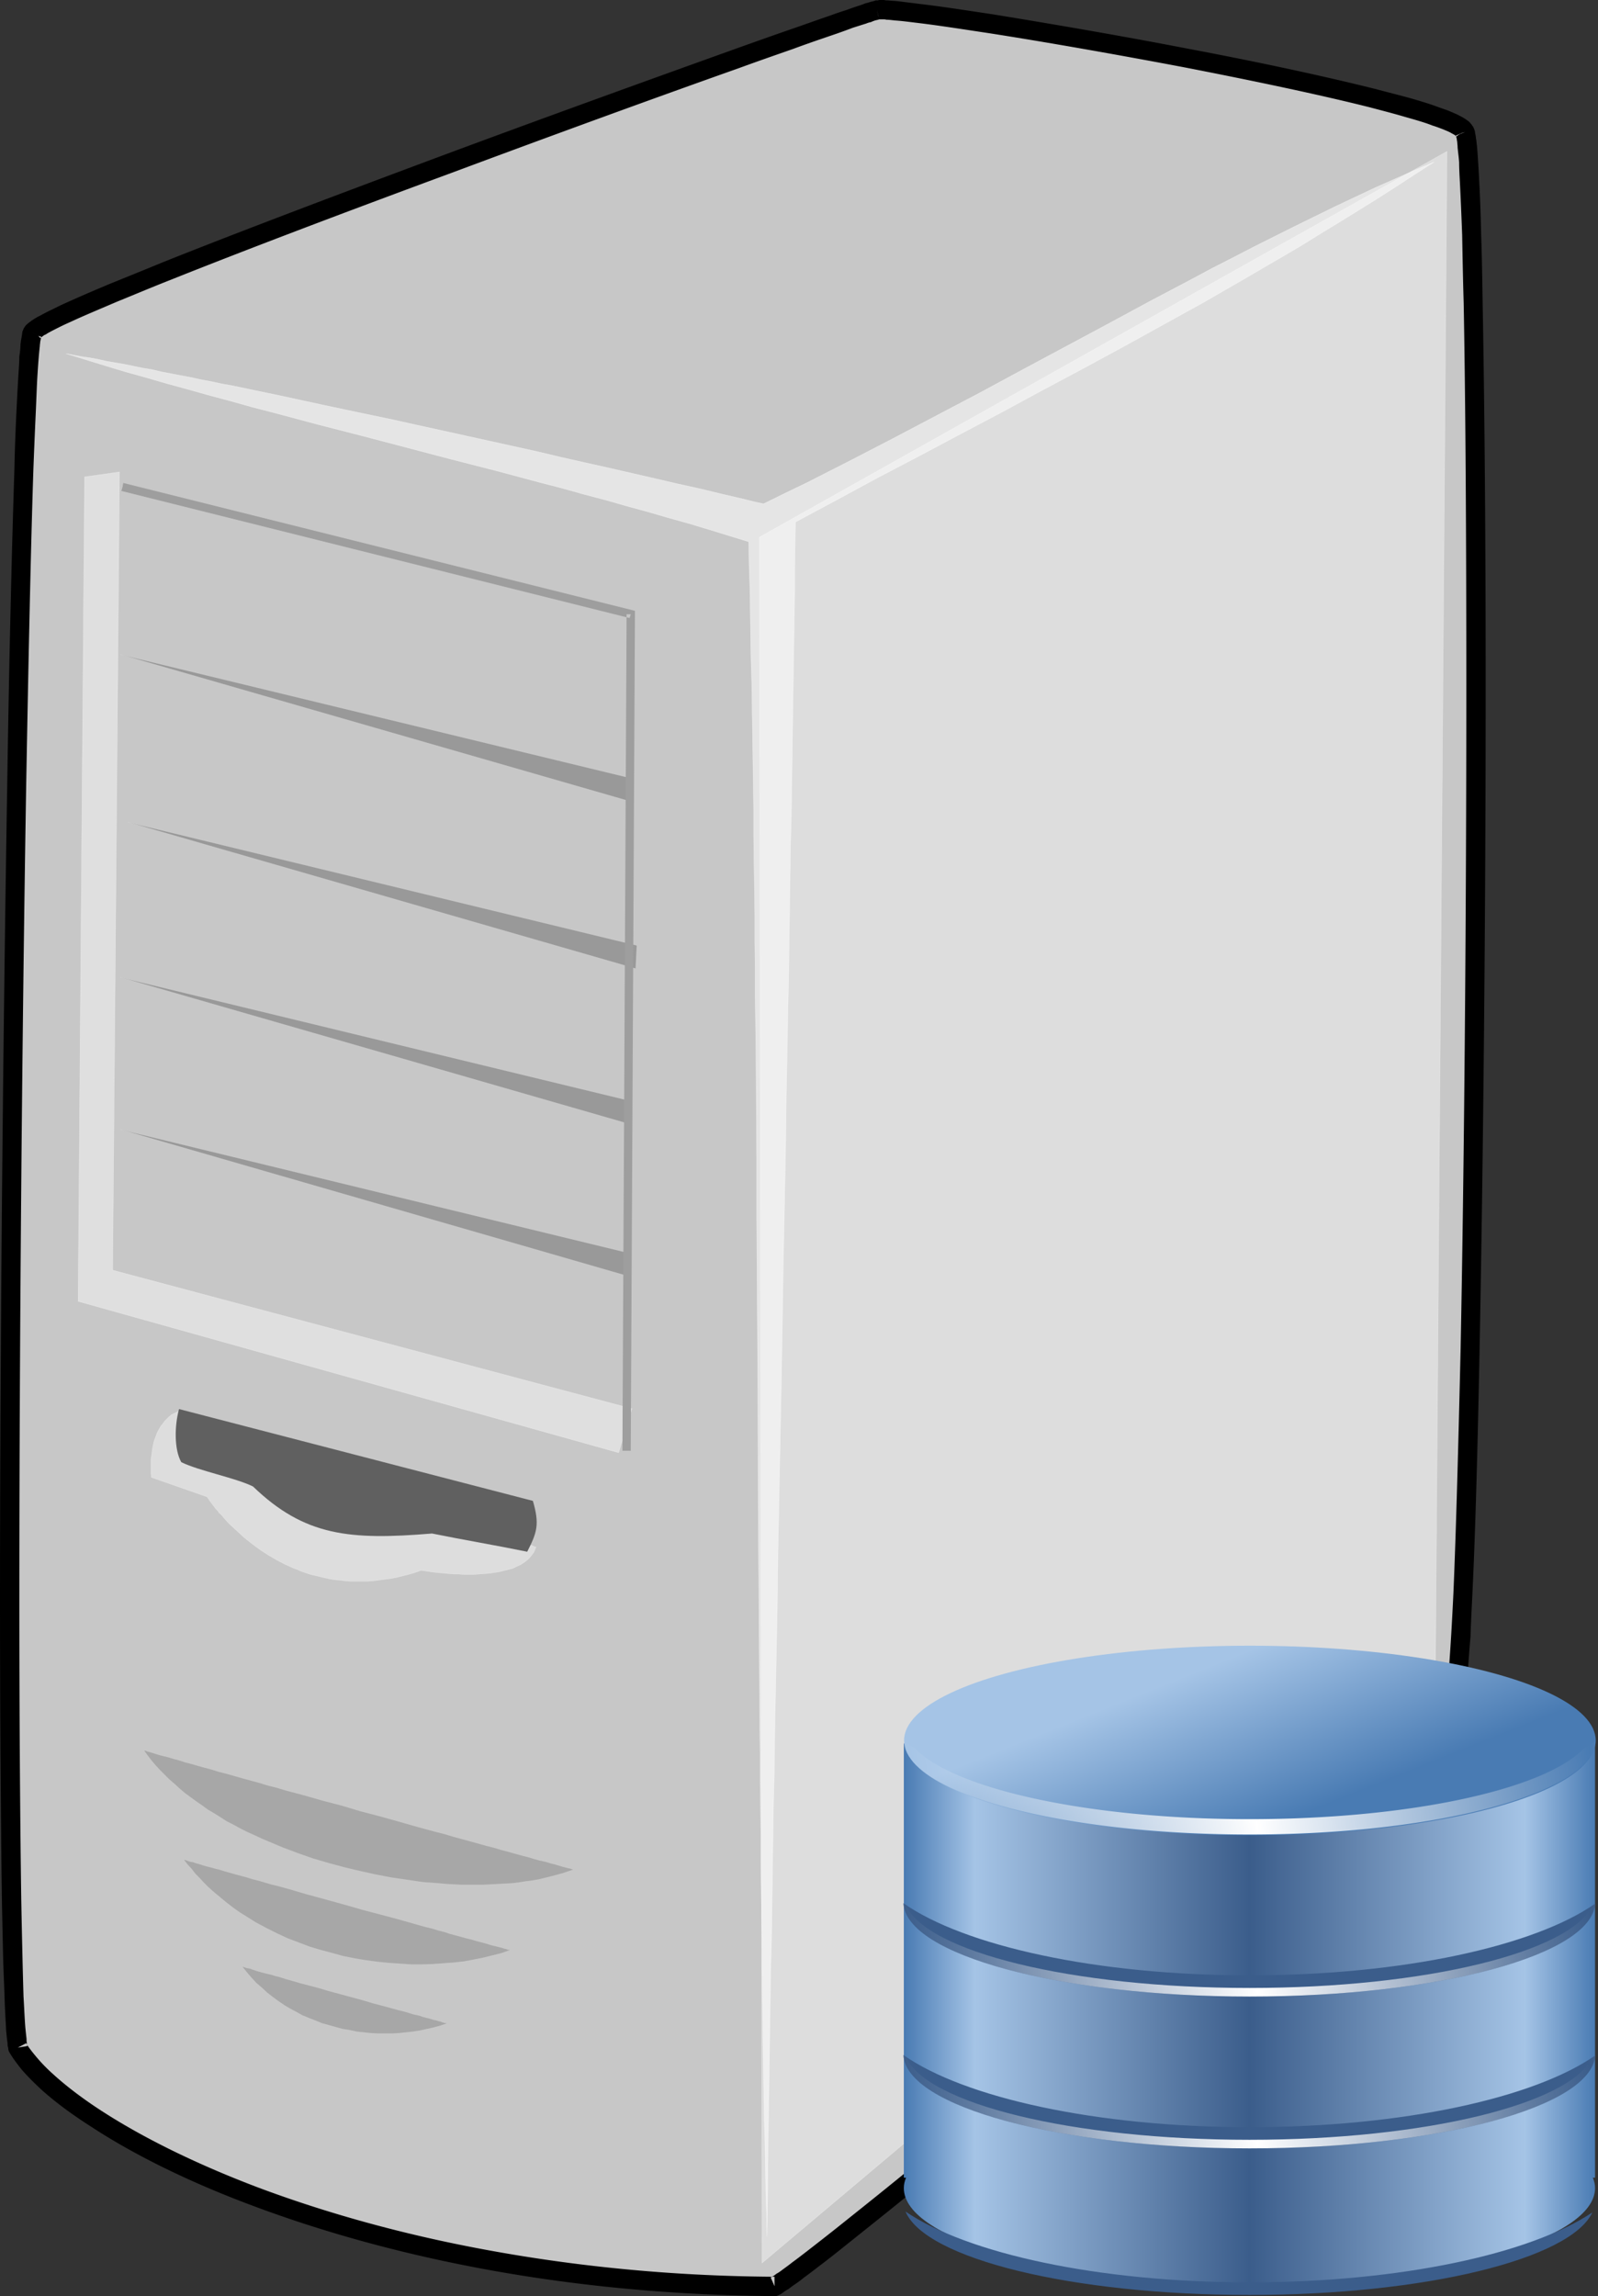 <?xml version="1.0"?>
<svg xmlns="http://www.w3.org/2000/svg" xmlns:xlink="http://www.w3.org/1999/xlink" width="199.531" height="286.617" viewBox="0 0 199.531 286.617">
  <rect x="0" y="0" width="199.531" height="286.617" fill="#333333" stroke="none"/>
  <defs>
    <linearGradient id="a">
      <stop offset="0" stop-color="#fff"/>
      <stop offset="1" stop-color="#fff" stop-opacity="0"/>
    </linearGradient>
    <linearGradient id="b" y2="511.97" spreadMethod="reflect" gradientUnits="userSpaceOnUse" x2="286.63" gradientTransform="translate(278.63 -3355.4) scale(4.963)" y1="511.97" x1="269.97">
      <stop offset="0" stop-color="#497bb3"/>
      <stop offset=".205" stop-color="#a5c4e6"/>
      <stop offset="1" stop-color="#3b5d8b"/>
    </linearGradient>
    <linearGradient id="c" y2="527.34" gradientUnits="userSpaceOnUse" x2="286.63" y1="518.56" x1="282.36">
      <stop offset="0" stop-color="#a5c4e6"/>
      <stop offset="1" stop-color="#497bb3"/>
    </linearGradient>
    <linearGradient id="d" y2="520.33" xlink:href="#a" spreadMethod="reflect" gradientUnits="userSpaceOnUse" x2="327.78" gradientTransform="translate(407.33 -3062.9) scale(4.199)" y1="522.61" x1="308.5"/>
    <linearGradient id="e" y2="520.33" xlink:href="#a" spreadMethod="reflect" gradientUnits="userSpaceOnUse" x2="327.78" gradientTransform="translate(407.33 -3015.8) scale(4.199)" y1="522.61" x1="308.5"/>
    <linearGradient id="f" y2="520.33" xlink:href="#a" spreadMethod="reflect" gradientUnits="userSpaceOnUse" x2="327.78" gradientTransform="translate(407.33 -2971.6) scale(4.199)" y1="522.61" x1="308.5"/>
  </defs>
  <g class="Graphic">
    <path d="M182.9 16.386c2.369 3.884 1.611 189.2-1.467 196.493-2.416 5.778-80.653 70.802-84.726 72.507-52.9-.332-88.561-19.607-94.481-29.789-2.273-12.787-.332-209.943 1.8-214.063C5.92 37.934 105.99 2.084 109.494 1.23c3.173-.71 70.707 10.846 73.407 15.155z" fill="#c7c7c7"/>
    <path d="M181.859 17.002l.095-.047-.095.094c0-.047-.047-.047-.047-.047v-.095l.331-.142-.095.095-.236.047.236-.047-.094.095-.095.047zm.095-.047l.094-.095.095-.095.237-.095-.237.19.237-.19h.047l-.284.142v.048-.048l-.19.143zm.473-.285h-.047.047-.047l.52-.284-.473.237v.047zm.521-.189l-.52.19v-.048l.52-.142zm.947-.71c-.094-.142-.19-.285-.331-.427-.095-.142-.237-.236-.38-.331-.236-.19-.567-.379-.946-.568-.332-.19-.71-.332-1.137-.521-.426-.19-.9-.332-1.42-.521-.995-.38-2.227-.758-3.553-1.137-1.373-.379-2.888-.758-4.499-1.184-6.44-1.61-14.823-3.41-23.395-5.02-8.572-1.658-17.239-3.126-24.2-4.262-3.458-.521-6.536-.995-8.951-1.279-1.184-.142-2.226-.284-3.079-.379-.426-.047-.805-.047-1.136-.095-.19 0-.332 0-.474-.047h-.426c-.142 0-.237 0-.332.047h-.19c-.094 0-.141 0-.189.048-.094 0-.189.047-.331.094-.095 0-.237.048-.379.095-.142.048-.332.095-.52.142-.19.095-.38.142-.617.237a23.41 23.41 0 00-1.657.568c-.616.19-1.326.427-2.084.71-1.563.522-3.362 1.185-5.446 1.895-2.037.71-4.31 1.516-6.82 2.415-9.898 3.552-22.78 8.194-35.661 12.977-12.835 4.783-25.669 9.614-35.378 13.497-2.415.995-4.64 1.894-6.63 2.7-2.036.852-3.789 1.61-5.257 2.273-.757.331-1.42.663-1.989.947-.615.284-1.136.568-1.563.805-.236.095-.426.237-.615.332-.19.142-.38.236-.474.331-.19.142-.331.237-.426.332-.237.19-.332.379-.426.52-.048.095-.095.237-.19.427 0 .142-.047.284-.047.426-.048.142-.048.332-.095.521-.047.19-.047.379-.095.616 0 .426-.047.947-.142 1.515 0 .616-.047 1.279-.094 1.99-.095 1.467-.19 3.267-.285 5.256-.094 2.037-.189 4.31-.236 6.82-.332 10.087-.663 23.869-.9 39.545-.521 31.351-.9 70.186-.9 101.538 0 14.586.095 27.61.237 37.46.047 2.463.095 4.736.142 6.773.047 2.036.142 3.883.19 5.446.047 1.61.141 2.936.189 4.026.047.568.094 1.042.142 1.42.047.237.047.427.047.616.048.142.095.332.095.474l.047.19.095.189c.426.71.947 1.42 1.563 2.178.663.758 1.42 1.516 2.273 2.32 1.658 1.516 3.789 3.126 6.394 4.784 5.067 3.315 11.792 6.725 20.032 9.803 8.194 3.079 17.855 5.873 28.795 7.91 10.94 2.036 23.158 3.314 36.419 3.41h.284l.237-.096.379-.189c.094-.095.236-.142.379-.284.142-.095.284-.19.473-.284l.568-.427c.427-.284.9-.615 1.421-1.041.521-.38 1.09-.806 1.753-1.326 1.278-.948 2.746-2.132 4.404-3.458 1.657-1.326 3.504-2.794 5.494-4.404 8.003-6.44 18.233-14.918 28.415-23.538 10.182-8.572 20.364-17.333 28.084-24.247 1.942-1.753 3.741-3.363 5.352-4.878 1.61-1.469 3.03-2.795 4.214-3.979.616-.615 1.137-1.136 1.61-1.657.522-.521.948-.947 1.327-1.374.379-.426.663-.805.9-1.089.142-.19.236-.379.331-.473.095-.19.19-.38.284-.521 0-.095.048-.237.095-.38.047-.141.095-.236.142-.425.047-.285.095-.616.142-1.042.095-.38.142-.805.19-1.326.047-.521.094-1.042.142-1.658.094-1.184.19-2.605.331-4.215.048-1.61.142-3.41.237-5.351.379-7.862.663-18.518.9-30.69.473-24.436.758-55.125.758-82.546 0-18.423-.143-35.377-.38-47.927-.047-3.126-.094-6.015-.189-8.572-.047-2.51-.142-4.736-.237-6.583-.047-.948-.094-1.8-.142-2.51a72.516 72.516 0 00-.142-1.942c-.047-.284-.047-.521-.094-.758-.048-.237-.048-.473-.095-.616-.048-.189-.048-.378-.095-.52-.047-.095-.047-.19-.095-.237-.047-.142-.094-.237-.142-.284zm-1.752.994l.568-.568-.568.568zm-.284.426c.047.142.047.332.095.521 0 .19.047.427.047.71.047.522.142 1.137.19 1.848 0 .71.047 1.563.094 2.462.095 1.847.19 4.073.284 6.583.048 2.51.095 5.4.19 8.525.236 12.503.331 29.457.331 47.88 0 27.373-.237 58.11-.71 82.5-.284 12.17-.568 22.78-.9 30.593a475.22 475.22 0 01-.284 5.352c-.095 1.563-.19 2.984-.284 4.168-.048.568-.095 1.136-.19 1.61 0 .473-.094.852-.142 1.231-.047.332-.095.663-.142.853 0 .142-.047.189-.047.284 0 .047-.048.094-.048.094 0 .048-.047.095-.094.19-.048.047-.142.19-.19.284-.237.284-.473.616-.805.995-.331.331-.758.805-1.231 1.278l-1.61 1.61c-1.184 1.137-2.558 2.463-4.168 3.931a213.93 213.93 0 01-5.304 4.83c-7.72 6.915-17.855 15.63-28.037 24.249-10.182 8.572-20.412 17.05-28.32 23.443-1.99 1.61-3.837 3.078-5.494 4.404-1.658 1.326-3.126 2.463-4.405 3.457-.615.474-1.23.947-1.752 1.326-.473.38-.947.71-1.326.995-.19.142-.379.284-.568.379-.142.094-.284.189-.38.284-.094.047-.189.094-.236.142-13.071-.095-25.006-1.374-35.756-3.363-10.798-1.989-20.317-4.736-28.415-7.767-8.004-3.03-14.587-6.346-19.56-9.566-2.415-1.563-4.452-3.126-6.062-4.594a20.74 20.74 0 01-2.036-2.084c-.474-.568-.9-1.089-1.232-1.61v-.19c-.047-.141-.047-.33-.047-.52a58.592 58.592 0 01-.142-1.326c-.095-1.09-.142-2.416-.237-3.979a724.55 724.55 0 01-.142-5.446c-.047-1.989-.095-4.262-.142-6.725-.142-9.85-.237-22.827-.237-37.413 0-31.352.332-70.14.853-101.491.284-15.628.568-29.457.9-39.497.094-2.51.189-4.784.284-6.82.094-1.99.142-3.742.237-5.162.047-.758.094-1.421.142-1.99.047-.568.094-1.041.142-1.468 0-.189.047-.378.047-.52.047-.19.047-.285.095-.427v-.094c0-.048.047-.048.094-.095.095-.047.19-.142.332-.237.19-.047.332-.19.521-.284.426-.237.9-.474 1.468-.758.568-.284 1.231-.568 1.942-.9 1.468-.663 3.173-1.373 5.162-2.226 1.989-.805 4.215-1.752 6.63-2.699 9.709-3.883 22.496-8.714 35.33-13.45 12.834-4.783 25.716-9.472 35.614-12.976 2.463-.9 4.783-1.705 6.82-2.416 2.036-.757 3.883-1.373 5.399-1.894a80.66 80.66 0 002.084-.758c.615-.19 1.184-.379 1.657-.52.19-.095.426-.143.616-.19.19-.095.331-.142.473-.19.142-.047.237-.047.38-.094l.141-.048-.094-.379.047.38H110.299c.095 0 .237 0 .38.047.33 0 .662.047 1.088.094.806.048 1.847.19 3.031.332 2.368.284 5.4.758 8.857 1.279 6.961 1.089 15.58 2.604 24.105 4.215 8.525 1.657 16.908 3.41 23.301 5.02 1.61.426 3.078.805 4.357 1.184 1.326.378 2.51.71 3.457 1.089.474.142.947.331 1.326.473.332.143.71.285.947.427.237.142.474.236.616.379 0 0 .048 0 .048.047s.047.142.047.19zM96.329 284.25c.047 0 .047-.047.094-.047h.284v.663l-.379-.616.38.616v.52l-.474-1.088s.047-.048.094-.048zM3.267 255.03c.047.047.047.142.094.19.048.046.048.141.048.189l-1.184.189.994-.521.048-.047-.048.047.048-.047h.094-.094zM5.115 42.008v.142c-.048 0-.048.047-.095.047l-.237-.284-.805-.19.805.19-.094-.048.189.095.237.048zm-.332-.095l.095.047-.095-.047zm-.757-.38l.663.332-.663-.331zm.663.332l-.474-.52.474.52zM109.684 2.036l-.095-.805.095.805zm-.19-.805l.19.805v.048l-.19-.853z"/>
    <path d="M179.065 20.222l-2.463 1.042-2.463 1.09-2.462 1.089-2.51 1.184-2.51 1.184-2.51 1.231-2.51 1.231-2.558 1.28-2.557 1.278-2.558 1.326-2.604 1.326-2.558 1.373-2.605 1.374-2.604 1.373-5.257 2.842-5.304 2.841-5.305 2.842-5.351 2.889-5.4 2.841-5.398 2.842-5.399 2.794-2.7 1.373-2.699 1.374-2.747 1.326-2.7 1.326-1.278-.284-1.326-.332-2.652-.615-2.747-.663-2.794-.616-2.842-.663-2.888-.663-2.89-.663-2.983-.663-2.936-.663-2.984-.71-6.015-1.327-6.014-1.326-3.031-.663-2.984-.663-2.936-.616-2.936-.615-2.89-.616-2.84-.616-2.842-.615-2.747-.569-2.7-.568-1.326-.237-1.326-.284-1.278-.237-1.279-.284-1.279-.237-1.231-.236-1.231-.237-1.184-.284-1.184-.19-1.137-.236-1.137-.237-1.136-.19-1.09-.19-1.041-.236-1.042-.19-.995-.141-.994-.19-.948-.19 2.463.758 2.463.758 2.51.758 2.557.71 2.605.758 2.605.71 2.7.758 2.651.71 2.7.758 2.747.71 5.493 1.469 5.541 1.42 5.589 1.469 5.588 1.468 5.541 1.42 5.494 1.469 2.747.71 2.699.758 2.7.71 2.652.758 2.604.71 2.605.758 2.557.71 2.51.758 2.463.758 2.463.758.047 2.841.095 2.89.047 2.888.048 2.984.047 3.03.095 3.032.047 3.078.047 3.126.048 3.173.047 3.173.047 3.22v3.268l.048 3.268.047 3.315.048 3.315v3.363l.047 3.362v3.41l.047 3.41.048 3.457.047 6.914.047 6.962v7.057l.048 7.056.094 14.16.048 14.208.047 7.057.048 7.009.047 6.962.047 6.914.048 3.457v3.41l.047 3.41.047 3.363v3.362l.048 3.363.047 3.267.047 3.315v3.22l.048 3.221.047 3.173.047 3.173.048 3.126.047 3.078.048 3.079.094 2.983.048 2.984.047 2.936.095 2.89.047 2.84.047-2.888.048-2.889v-2.984l.047-2.983.047-3.031.048-3.079.047-3.125.048-3.173.047-3.173.047-3.22.048-3.269.094-3.267.048-3.316.047-3.362.047-3.363.048-3.41.047-3.41.095-3.456.047-3.458.048-3.457.142-7.009.142-7.056.094-7.152.143-7.15.284-14.35.236-14.35.143-7.152.142-7.104.094-7.056.142-7.057.048-3.457.095-3.457.047-3.457.047-3.41.048-3.363.047-3.41.047-3.315.095-3.315.047-3.315.048-3.22.047-3.22.047-3.221.048-3.126.047-3.126.048-3.078.047-3.03.047-3.032v-2.936l.048-2.936.047-2.842 5.21-2.794 5.162-2.794 5.162-2.7 5.162-2.747 5.115-2.699 5.067-2.747 5.068-2.7 5.067-2.746 4.973-2.747 4.972-2.747 4.926-2.841 4.878-2.842 2.415-1.42 2.368-1.469 2.415-1.468 2.368-1.468 2.368-1.468 2.368-1.516 2.32-1.515 2.369-1.516z" fill="#fff" fill-opacity=".541" stroke="#fff" stroke-opacity=".541" stroke-width=".047"/>
    <path d="M179.065 20.222c-26 10.988-54.747 28.7-83.731 42.67C67.866 56.358 28.226 47.644 8.24 44.14c25.716 8.003 59.53 15.486 85.247 23.49 1.515 60.193.758 151.36 2.273 211.553.758-60.715 2.794-153.349 3.552-214.016 27.752-15.013 54.984-28.463 79.753-44.944z" fill="none"/>
    <path d="M17.95 218.467l.473.663.473.616.521.616.569.615.568.569.568.568.663.568.616.569.663.568.71.521.71.52.758.522.71.52.806.474.758.474.805.52.852.427.853.474.852.426.853.379.9.426.9.379.899.379.9.379 1.894.71 1.895.663 1.941.568 1.942.521 1.99.474 1.94.426 1.99.38 1.942.283 1.941.284 1.942.142.995.095.947.048.9.047h2.794l.9-.047.9-.048.852-.047.9-.048.805-.094.852-.142.805-.095.806-.142.805-.19.757-.189.71-.19.711-.189.71-.237.71-.236-.094-.048h-.047l-.237-.095-.284-.047-.332-.095-.378-.094-.474-.142-.474-.142-.568-.143-.616-.189-.663-.142-.71-.19-.758-.236-.758-.19-.852-.237-.852-.236-.9-.237-.947-.284-.948-.237-.994-.284-1.042-.284-1.042-.285-1.042-.284-1.09-.331-1.136-.284-2.273-.616-2.32-.663-2.369-.663-2.368-.616-2.367-.71-2.368-.616-2.321-.663-2.32-.615-1.09-.332-1.136-.284-1.09-.332-1.042-.284-1.042-.284-.994-.284-.995-.284-.947-.237-.9-.284-.9-.237-.852-.237-.805-.237-.758-.19-.71-.236-.71-.19-.616-.189-.569-.142-.568-.142-.473-.142-.427-.142-.331-.095-.332-.094-.236-.095h-.095l-.095-.048z" fill-opacity=".161" stroke="#fff" stroke-opacity=".161" stroke-width=".047"/>
    <path d="M17.95 218.467c9.518 13.687 39.45 20.412 53.657 14.919-2.51-.663-50.485-13.877-53.658-14.919z" fill="none"/>
    <path d="M66.918 193.13L22.59 176.034l-.426.19-.379.189-.379.189-.284.237-.284.284-.284.284-.237.332-.237.284-.19.331-.189.332-.142.331-.142.38-.142.378-.095.332-.142.71-.094.71-.095.663V183.943l.047.19v.283l6.915 2.416.047.047.047.047.048.048.047.094.095.095.047.142.142.142.095.142.142.19.142.19.142.189.19.236.19.19.189.284.236.19.474.568.474.52.615.569.616.568.663.616.71.568.805.616.805.568.9.569.9.52.995.521 1.042.474.52.19.521.236.569.19.568.19.616.141.568.142.616.142.615.142.616.095.616.048.663.094.663.048h2.083l.711-.048.71-.094.71-.095.758-.095.758-.142.758-.19.758-.189.805-.237.805-.284h.047l.095.048h.142l.284.047.284.047.332.048.379.047.426.047.474.048.52.047.569.047.568.048h.568l.616.047h1.231l.664-.047.615-.048.663-.047.616-.095.616-.094.568-.142.568-.142.568-.143.474-.236.521-.237.426-.284.38-.284.378-.38.142-.189.142-.19.142-.189.095-.19.095-.236.094-.237z" fill="#fff" fill-opacity=".388" stroke="#fff" stroke-opacity=".388" stroke-width=".047"/>
    <path d="M66.918 193.13L22.59 176.034c-4.594 1.61-3.694 8.382-3.694 8.382l6.915 2.416s9.66 15.107 26.805 9.187c0 0 12.74 2.273 14.302-2.889z" fill="none"/>
    <path d="M66.54 187.353c-14.73-3.837-29.458-7.625-44.187-11.461-.568 2.083-.615 5.067.285 6.63 2.226 1.09 6.725 1.942 8.95 3.03 6.441 6.205 12.077 6.726 22.354 5.873 3.978.806 7.956 1.469 11.887 2.274 1.231-2.416 1.563-3.41.71-6.346z" fill="#606060"/>
    <path d="M66.54 187.353c-14.73-3.837-29.458-7.625-44.187-11.461-.568 2.083-.615 5.067.285 6.63 2.226 1.09 6.725 1.942 8.95 3.03 6.441 6.205 12.077 6.726 22.354 5.873 3.978.806 7.956 1.469 11.887 2.274 1.231-2.416 1.563-3.41.71-6.346z" fill="none"/>
    <path d="M180.675 18.896L94.813 67.06l.331 215.437 84.063-70.755 1.468-192.846z" fill="#fff" fill-opacity=".4" stroke="#fff" stroke-opacity=".4" stroke-width=".047"/>
    <path d="M180.675 18.896L94.813 67.06l.331 215.437 84.063-70.755 1.468-192.846z" fill="none"/>
    <path d="M22.922 232.107l.473.616.521.568.474.616.52.52.522.569.52.52.57.522.567.473.569.474.568.473.616.474.568.426.616.426.615.38 1.279.804 1.326.71 1.326.664 1.326.616 1.374.52 1.373.521 1.42.427 1.422.379 1.373.378 1.42.285 1.422.236 1.42.19 1.421.142 1.42.095 1.374.094h1.374l1.373-.047 1.279-.095 1.326-.094 1.279-.143 1.23-.236 1.185-.237 1.136-.284 1.137-.284 1.042-.38-.095-.047h-.19l-.189-.094-.236-.048-.285-.094-.378-.095-.38-.095-.426-.095-.473-.142-.474-.142-.52-.142-.569-.142-.616-.19-.615-.141-.663-.19-.71-.19-.711-.189-.71-.237-.758-.189-.758-.237-.805-.19-.853-.236-1.657-.474-1.705-.473-1.8-.474-1.8-.473-1.799-.521-3.6-.995-1.752-.473-1.752-.521-1.705-.474-.805-.19-.805-.236-.805-.237-.758-.19-.758-.236-.71-.19-.71-.19-.663-.189-.663-.189-.616-.19-.568-.142-.521-.142-.569-.142-.473-.142-.426-.142-.38-.095-.378-.142-.332-.047-.284-.095-.237-.094-.19-.048-.141-.047z" fill-opacity=".161" stroke="#fff" stroke-opacity=".161" stroke-width=".047"/>
    <path d="M22.922 232.107c9.898 13.071 29.694 15.297 40.776 11.319-1.847-.474-38.36-10.514-40.776-11.32z" fill="none"/>
    <path d="M30.262 245.51l.569.71.568.663.616.663.663.568.663.616.663.52.71.522.758.52.71.427.805.426.758.426.805.332.853.331.805.332.852.237.853.237.852.236.9.142.853.19.9.095.852.094.9.048h1.8l.852-.048.9-.094.852-.095.9-.142.852-.19.853-.19.852-.236.805-.284h-.047l-.095-.047h-.142l-.19-.048-.141-.047-.237-.095-.237-.047-.284-.095-.284-.047-.284-.095-.332-.095-.379-.094-.379-.095-.379-.142-.426-.095-.426-.095-.9-.284-.947-.237-1.042-.284-1.042-.284-1.089-.284-1.09-.332-2.273-.615-2.273-.616-1.089-.331-1.09-.285-1.089-.284-.994-.284-.995-.284-.9-.284-.426-.095-.426-.142-.426-.095-.379-.094-.379-.095-.331-.095-.332-.095-.284-.094-.284-.095-.237-.095-.237-.047-.237-.047-.142-.048-.142-.047-.142-.048h-.095z" fill-opacity=".161" stroke="#fff" stroke-opacity=".161" stroke-width=".047"/>
    <path d="M30.262 245.51c5.73 7.719 16.813 10.087 25.574 7.056-1.184-.284-24.01-6.583-25.574-7.057z" fill="none"/>
    <path d="M14.918 58.915l-4.357.615-.805 102.912 67.487 18.896 1.657-5.494-64.834-17.286.852-99.643z" fill="#fcfcfc" fill-opacity=".439" stroke="#fff" stroke-opacity=".439" stroke-width=".047"/>
    <path d="M14.918 58.915l-4.357.615-.805 102.912 67.487 18.896 1.657-5.494-64.834-17.286.852-99.643z" fill="none"/>
    <path d="M78.569 97.086l-.095 2.889-63.461-18.28 63.556 15.391zM79.516 118.019l-.142 2.889-63.414-18.28 63.556 15.39zM78.569 137.389l-.095 2.889-63.461-18.281 63.556 15.392zM78.569 156.427l-.095 2.889-63.461-18.328 63.556 15.439z" fill-opacity=".231" stroke="#fff" stroke-opacity=".231" stroke-width=".047"/>
    <path d="M15.155 61.283l63.082 15.77-.52 104.048h1.041l.521-104.427v-.426l-.379-.095-63.508-15.865-.095.521-.142.474zm63.461 15.865l-.379-.095v-.379h.521l-.142.474z" fill="#9e9e9e"/>
  </g>
  <g transform="matrix(.522 0 0 .429 -731.95 599.803)">
    <path d="M1618.4-890.85v126.36h.525c-.339 1.013-.525 1.975-.525 3.018 0 15.228 36.989 27.557 82.672 27.557s82.672-12.33 82.672-27.557c0-1.045-.186-2.004-.525-3.018h.525v-126.36h-165.34z" fill="url(#b)"/>
    <ellipse transform="translate(278.63 -3481.3) scale(4.963)" cx="286.631" cy="521.78" rx="16.668" ry="5.556" fill="url(#c)"/>
    <path d="M1618.3-800.18c.619 15.05 37.507 27.164 82.804 27.164 45.168 0 81.851-12.042 82.672-27.033-14.494 12.328-46.02 20.865-82.672 20.865-36.727 0-68.35-8.627-82.804-20.996z" fill="#3b5d8b"/>
    <path d="M1618.3-891.51c.619 15.05 37.507 27.164 82.804 27.164 45.168 0 81.851-12.042 82.672-27.033a42.67 42.67 0 01-2.887 2.23c-.038.05-.09.083-.13.132-9.626 11.663-41.588 20.209-79.655 20.209-38.306 0-70.487-8.696-79.917-20.471-.104-.075-.16-.187-.262-.263-.919-.67-1.813-1.273-2.625-1.968z" fill="url(#d)"/>
    <path d="M1618.3-844.36c.619 15.05 37.507 27.164 82.804 27.164 45.168 0 81.851-12.042 82.672-27.033-14.494 12.328-46.02 20.865-82.672 20.865-36.727 0-68.35-8.627-82.804-20.996z" fill="#3b5d8b"/>
    <path d="M1618.3-844.36c.619 15.05 37.507 27.164 82.804 27.164 45.168 0 81.851-12.042 82.672-27.033-.209.177-.443.352-.656.525-5.216 13.55-39.937 24.014-82.016 24.014-42.466 0-77.55-10.545-82.28-24.277-.167-.133-.361-.255-.524-.394z" fill="url(#e)"/>
    <path d="M1618.3-800.18c.619 15.05 37.507 27.164 82.804 27.164 45.168 0 81.851-12.042 82.672-27.033-.209.177-.443.352-.656.525-5.216 13.55-39.937 24.014-82.016 24.014-42.466 0-77.55-10.545-82.28-24.277-.167-.133-.361-.255-.524-.394z" fill="url(#f)"/>
    <path d="M1618.8-754.64c4.728 13.732 39.813 24.277 82.279 24.277 42.079 0 76.8-10.464 82.016-24.014-14.766 12.043-45.892 20.34-82.016 20.34-36.314 0-67.608-8.456-82.279-20.602z" fill="#3b5d8b"/>
  </g>
</svg>
